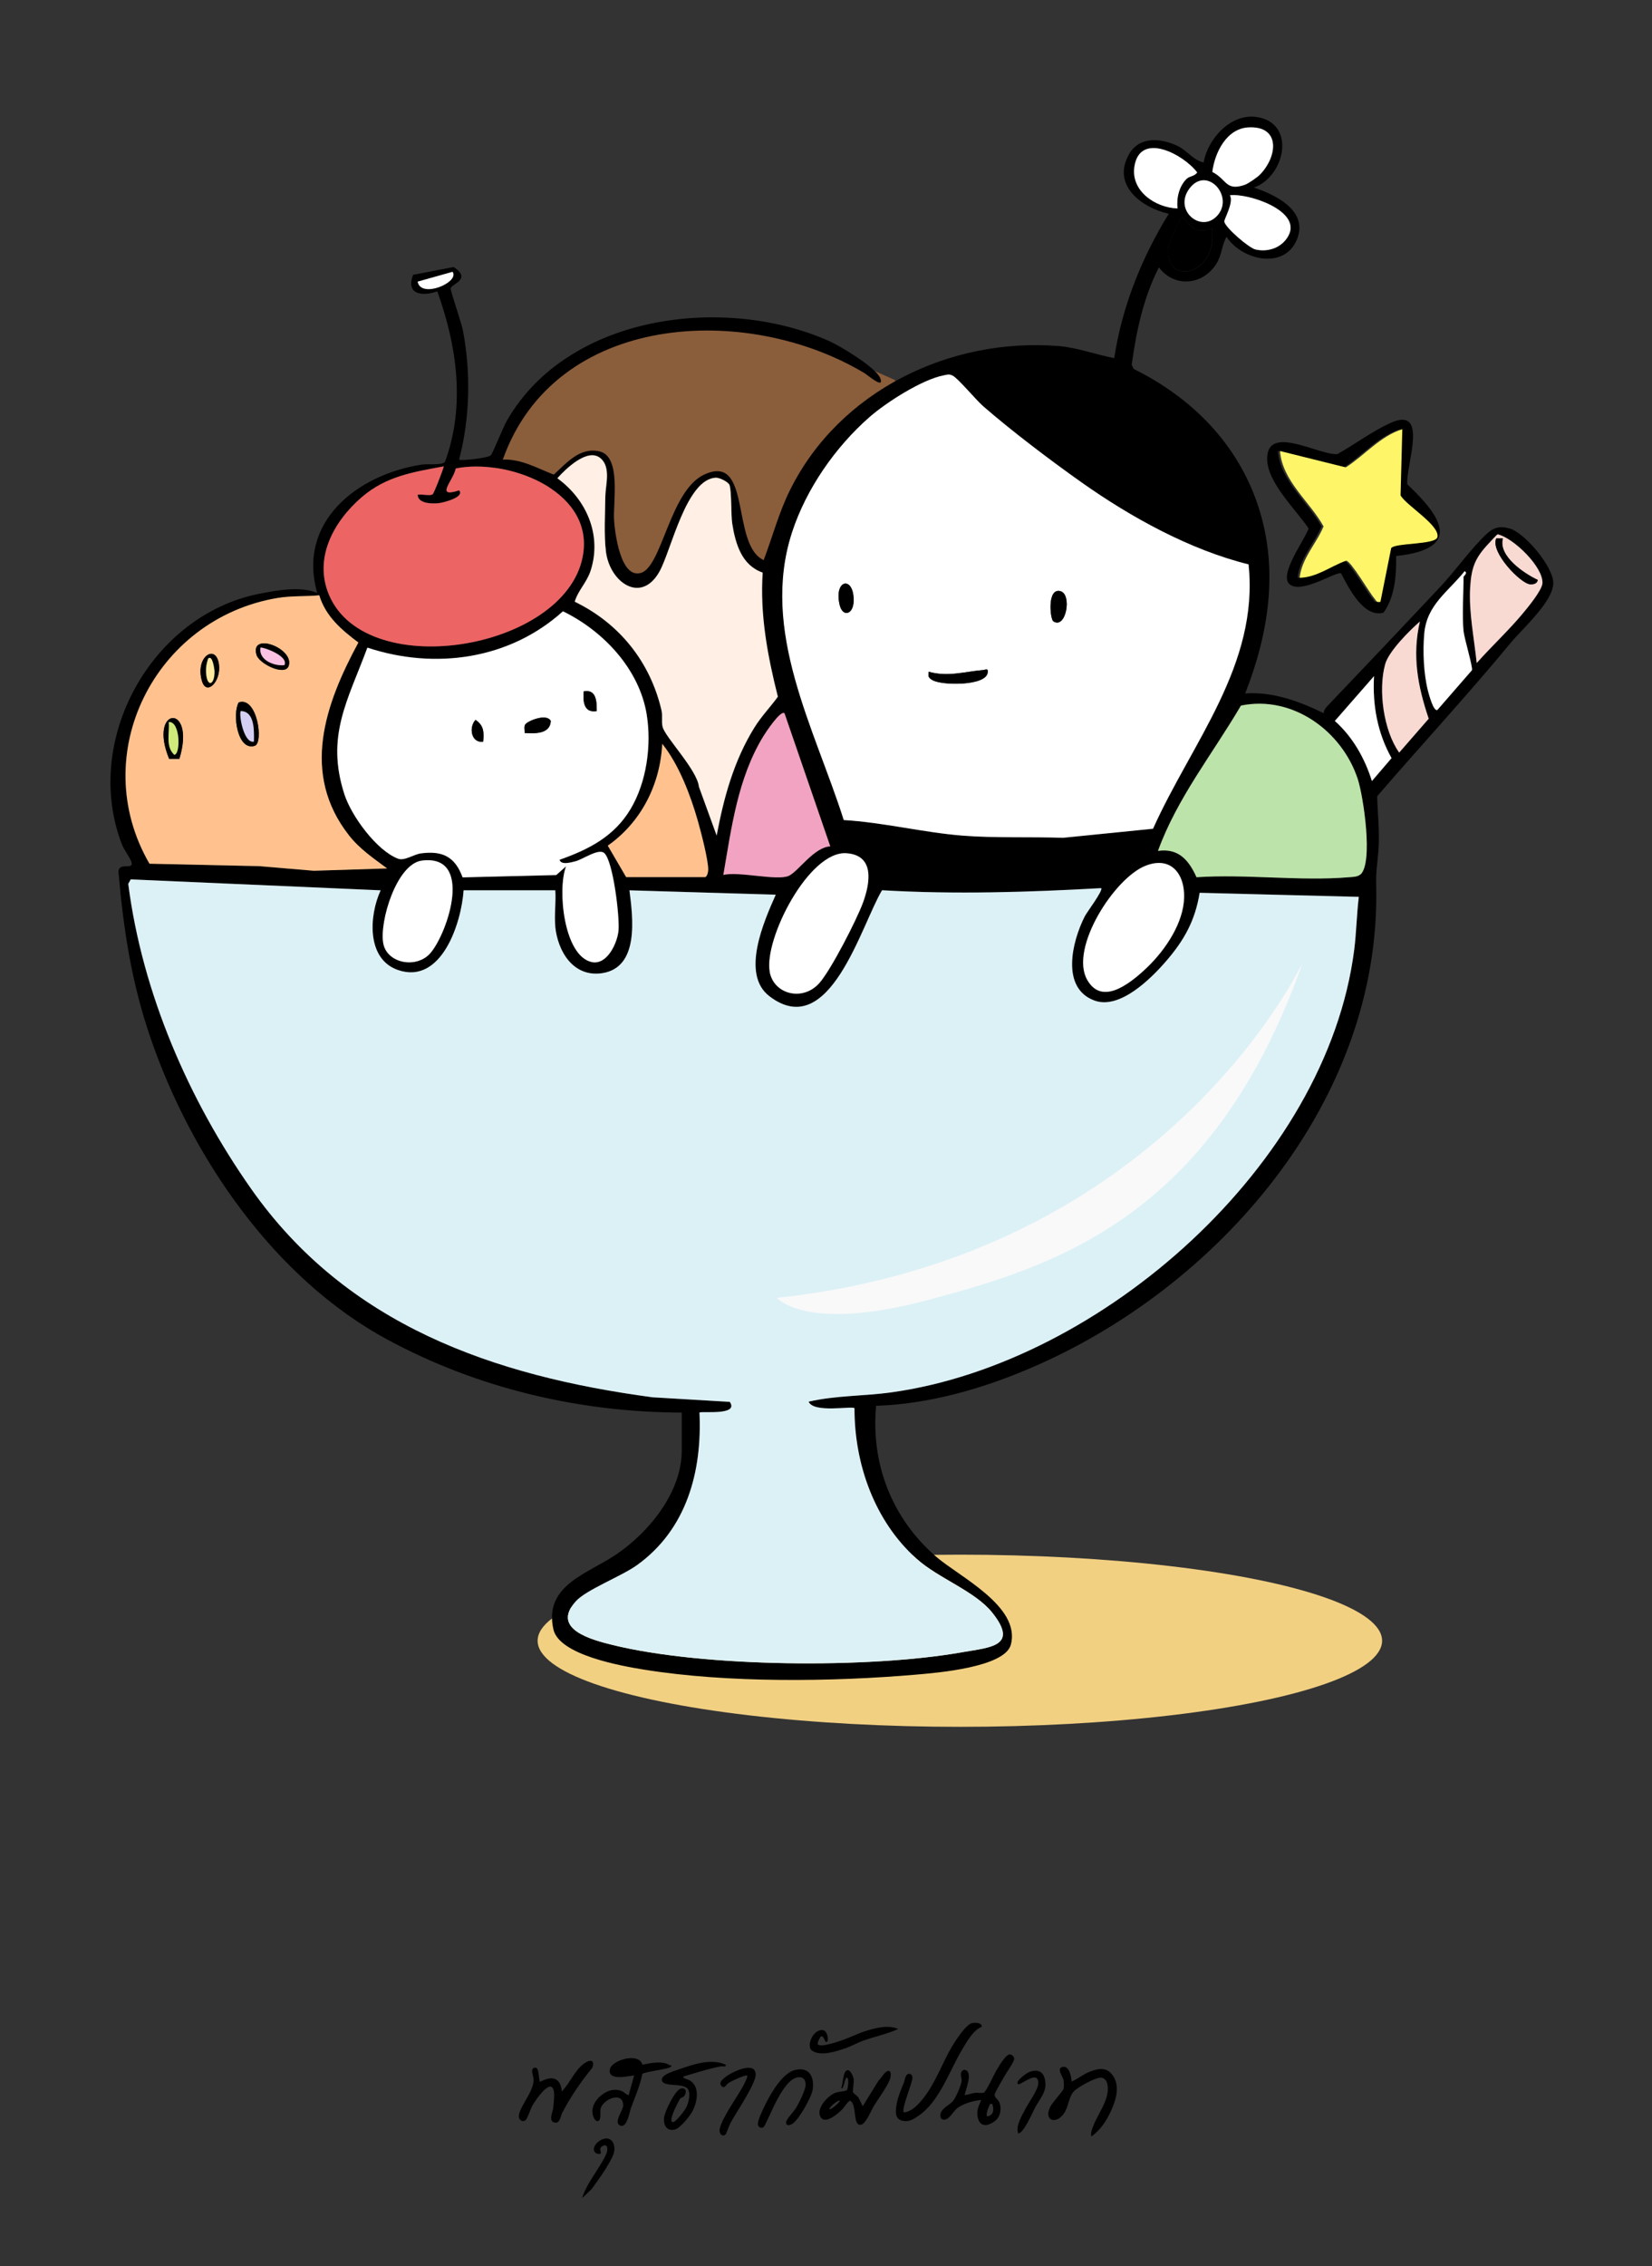 <?xml version="1.0" encoding="UTF-8"?>
<svg id="Layer_1" xmlns="http://www.w3.org/2000/svg" version="1.1" viewBox="0 0 227.2 311.49">
  <rect x="0" y="0" width="227.2" height="311.49" fill="#333333" stroke="none"/>
  <!-- Generator: Adobe Illustrator 29.8.2, SVG Export Plug-In . SVG Version: 2.1.1 Build 3)  -->
  <defs>
    <style>
      .st0 {
        fill: #cfe97b;
      }

      .st1 {
        fill: #dcf1f6;
      }

      .st2 {
        fill: #d4cff3;
      }

      .st3 {
        fill: #f1a3c1;
      }

      .st4 {
        fill: #8a5d3b;
      }

      .st5 {
        fill: #f8dad2;
      }

      .st6 {
        fill: #fff;
      }

      .st7 {
        fill: #f9f9f9;
      }

      .st8 {
        fill: #ffc28e;
      }

      .st9 {
        fill: #ffefe4;
      }

      .st10 {
        fill: #ec6464;
      }

      .st11 {
        fill: #fff568;
      }

      .st12 {
        fill: #bce3a9;
      }

      .st13 {
        fill: #f2d082;
      }

      .st14 {
        fill: #fac1e3;
      }

      .st15 {
        fill: #ffe9a1;
      }
    </style>
  </defs>
  <g>
    <path class="st4" d="M123.02,52.2c-8.17-3.65-16.64-7.1-25.56-7.7-8.93-.6-18.51,2.08-24.28,8.92-1.74,2.07-3.09,4.44-4.42,6.79-1.39,2.46-.67,9.06,1.8,10.44,3.98,2.22,5.89-9.37,10.05-7.52,1.7.76,2.2,2.92,2.2,4.78,0,2.41-.46,4.9.34,7.17.8,2.27,3.27,6.73,5.29,5.43.68-.44,2.11-1.42,2.45-2.15,1.11-2.37,3.02-7.08,3.95-9.53.93-2.45,1.15-2.18,3.57-1.17,4.23,1.76.91,6.31,4.3,9.4,2,1.82,5.16,1.08,7.7.15,5.33-1.97,10.71-4.52,14.24-8.97,3.53-4.46,4.23-8.26.73-12.74-.76-.98.23-1.22,0,0"/>
    <ellipse class="st13" cx="132.01" cy="225.51" rx="58.07" ry="11.83"/>
    <g>
      <path d="M93.78,194.15c-14.14-.04-28.12-3.34-40.55-10.06-15.47-8.37-26.87-24.97-32.51-41.38-2.62-7.61-3.74-14.9-4.43-22.91.09-1.34,2-.22,1.82-1.2-.11-.57-1.05-1.77-1.35-2.56-5.49-14.26,4.04-31.56,19-34.45,2.41-.47,5.6-1.05,7.87-.09-2.8-9.77,5.52-16.28,14.35-17.64.89-.14,2.79.14,3.22-.38,2.82-7.71,1.66-15.89-1.06-23.44-2.1.76-4.38.41-3.32-2.27l5.57-1.07c2.55,1.69-.26,2.3-.41,2.92-.07.29,1.49,4.75,1.68,5.76,1.11,5.82.98,12.07-.52,17.79.21.2,3.99-.22,4.36-.59.27-.27,1.7-3.87,2.19-4.72,8.37-14.68,30-17.4,44.4-10.96,1.52.68,6.38,3.63,6.96,5.05.68,1.68-1.81-.46-2.08-.62-16.24-9.78-42.63-8.43-49.82,11.84,2.53-.12,4.75,1.2,7.01,2.06,1.78-1.6,3.58-3.81,6.29-3.19,3.02.69,1.85,7.01,2,9.41.11,1.77.89,8.14,3.7,7.29,2.92-.87,3.98-11.35,8.72-13.52,6.56-3,3.61,9.68,8.16,11.76,1.21-3.18,2.09-6.54,3.61-9.6,6.74-13.63,21.96-21.01,36.93-19.82,2.61.21,5.12,1.18,7.67,1.66,1.07-7.05,3.77-13.8,7.5-19.84-3.78-.85-7.87-3.95-5.47-8.17,1.43-2.52,4.4-2.24,6.68-1.15,1.35.65,2.18,1.99,3.59,2.26.56-3.25,3.74-6.76,7.28-6.24,5.52.81,3.91,8.2-.37,9.7,3.01,1,7.53,3.2,5.92,7.13-1.72,4.2-7.57,2.88-9.68-.36-.7,1.19-.61,2.45-1.4,3.7-1.87,2.96-5.75,3.34-7.91.5-2.13,4.17-3.1,8.76-3.74,13.39l.28.57c8.02,3.97,14.31,10.29,17.14,18.91,2.82,8.61,1.43,17.45-1.81,25.69,3.81-.27,7.44,1.08,10.8,2.71.01-.36.2-.65.44-.91,5.23-5.48,10.46-10.99,15.64-16.51,1.99-2.12,4.12-5.11,6.16-7.06,1.04-1,1.86-1.31,3.31-.91,2.08.57,6.04,5.26,6.02,7.52-.02,2.54-4.22,6.23-5.89,8.25-5.94,7.18-12.24,13.98-18.33,21.04.07,2.51.38,5.13.16,7.64-.2,2.27-.33,2.54-.29,4.8.65,29.49-21.82,55.29-47.86,66.29-6.57,2.78-13.76,4.81-20.92,5.05-.74,8.02,2.21,15.5,8.25,20.73,3.17,2.75,11.65,6.82,10.29,12.08-.81,3.13-10.18,3.89-12.99,4.13-11.59,1-25.99,1.17-37.45-.68-3.08-.5-11.69-1.99-12.48-5.54-1.37-6.13,4.85-7.67,8.74-10.36,4.45-3.06,8.91-8.49,8.91-14.21v-5.26ZM43.91,81.82c-1.9.18-3.86.05-5.77.37-16.88,2.84-26.29,21.54-17.6,36.52l15.13.34,7.48.63,10.07-.32c-1.87-1.39-3.77-2.67-5.23-4.53-6.68-8.5-3.32-18.02,1.28-26.52-2.34-1.76-4.49-3.57-5.38-6.49ZM76.36,127.32c-.15-1.58.11-3.35,0-4.96h-12.61c-.29,4.49-3.03,13-9.01,10.96-4.39-1.5-3.99-7.51-2.4-10.96l-34.37-1.5-.34.61c1.91,14.95,8.3,29.71,16.93,41.96,13.14,18.66,33.23,25.67,55.18,28.61l10.62.63c1.32,1.94-3.94,1.24-4.17,1.47.38,8.1-1.76,16.07-8.61,20.98-2.17,1.55-6.96,3.36-8.4,4.96-3.46,3.84,2.24,5.31,5.05,6,12.52,3.09,35.35,3.26,48.05,1.01,3.85-.68,7.9-.8,4.16-5.47-2.36-2.94-7.33-4.66-10.36-7.36-5.8-5.16-8.59-13.04-8.57-20.72-.35-.35-5.62.72-6.31-.9,3.79-.87,7.65-.76,11.47-1.29,28.82-4.04,59.77-31.29,63.56-60.77.31-2.41.34-4.92.64-7.32l-21.89-.56c-.63,3.81-2.12,6.51-4.6,9.38-2.12,2.46-6.39,6.69-9.84,5.44-4.71-1.7-3.11-8.14-1.37-11.57.3-.58,2.58-3.6,2.26-3.89-10.01.56-20.08.88-30.13.29-2.88,4.8-7.21,20.93-15.5,14.56-3.96-3.04-.74-10.31.88-13.95l-20.12-.6c.47,3.72,1.4,10.63-3.77,11.39-3.95.58-6.1-2.98-6.44-6.44ZM61.04,64.09c-4.22.79-7.88,1.34-11.25,4.21-3.89,3.32-6.7,8.41-4.51,13.51,5.26,12.23,33.22,7.36,34.96-5.88,1.15-8.71-10.64-12.96-17.55-11.55-.36,1.73-2.94,4.1.46,3.01.84.92-2.19,1.72-2.89,1.77-.91.08-2.77.04-2.81-1.17.53-.11,1.67.19,2.05-.05.19-.12,1.4-3.29,1.55-3.86ZM50.54,89.02c-2.69,7.28-5.74,12.12-3.16,20.13.96,2.98,4.42,7.74,7.38,8.86.89.34,2.14-.59,3.16-.73,2.98-.4,4.68.47,5.72,3.3l12.88-.32,1.35-1.2c-1.22,3.11-.34,12.33,3.53,13.16,2.08.45,3.5-2.54,3.68-4.31.18-1.82-.71-9.53-1.95-10.66-.78-.72-2.96.87-3.98,1.12-.54.13-1.99.57-2.17-.21,4.07-1.43,7.45-3.13,9.74-6.94s2.92-8.8,2.24-13.01c-1.01-6.25-5.97-11.5-11.52-14.2-7.34,6.63-17.58,8.06-26.88,5ZM52.71,129.65c.51,2.8,4.66,3.55,6.54,1.28,2.41-2.91,5.85-13.53-1.21-12.65-3.49.44-5.87,8.38-5.33,11.37ZM62.24,37.36l-4.8,1.35c.44,2.38,5.82.08,4.8-1.35ZM82.58,62.98c-1.76-1.46-4.76,1.48-5.92,2.76,4.01,2.9,6.16,7.82,4.58,12.7-.54,1.67-1.69,2.66-2.19,4.27,6.13,2.97,10.38,8.26,11.94,14.95.17.74-.04,1.52.15,2.26.36,1.43,4.75,5.9,4.99,8.22l2.44,6.71c.98-5.21,2.36-10.26,5.17-14.81.99-1.6,2.16-2.78,3.25-4.27-1.42-5.58-2.48-11.27-2.09-17.06-2.88-1.01-3.74-3.91-4.18-6.7-.2-1.31-.08-4.41-.38-5.32-.15-.44-1.37-1.04-1.85-1.02-4.1.12-6.17,10.04-7.79,12.91-2.53,4.48-6.78,1.49-7.35-2.7-.3-2.26-.12-5.39-.09-7.74.02-1.42.79-3.94-.67-5.15ZM86.12,120.56h10.81c.31,0,.46-.7.46-1.03,0-1.41-1-5.19-1.43-6.71-.99-3.51-2.62-7.75-4.89-10.58-.27,5.58-2.88,10.75-7.49,14l2.53,4.33ZM107.89,98.03c-.54-.5-2.67,2.77-2.94,3.21-3.49,5.75-4.34,12.51-5.47,19.01,2.08-.54,7.44.85,9.02.11,1.3-.61,3.5-3.95,5.69-4.04l-6.3-18.3ZM105.86,133.56c.56,3.12,4.55,4.13,6.83,1.57,1.6-1.8,5.15-8.71,6.02-11.1.95-2.63,1.65-6.48-2.29-6.75-5.16-.36-11.36,11.78-10.55,16.29ZM158.6,113.9c5.29-11.8,14.59-22.5,13.13-36.32-8.08-2-16.19-6.48-22.97-11.27-4.28-3.02-9.61-7.06-13.54-10.48-.94-.82-3.49-3.88-4.21-4.21-.51-.23-.72-.12-1.2-.02-2.99.57-7.88,3.71-10.2,5.73-4.7,4.1-8.7,9.85-10.64,15.79-4.46,13.6,3.06,26.94,7.09,39.6,5.42.32,10.94,1.71,16.33,2.14,4.45.35,9.31.14,13.81.3l12.42-1.25ZM157.34,133.37c2.54-2.3,5.12-5.88,5.48-9.39s-1.53-6.47-5.28-4.98c-4.28,1.69-10.45,11.32-8.02,15.65,2.02,3.6,5.78.57,7.83-1.28ZM163.24,24.54c.35-.33,1.09-.33,1.4-.84-1.87-2.47-7.86-5.67-8.63-.83-.54,3.37,2.87,5.68,5.93,5.78-.17-1.44.23-3.1,1.29-4.11ZM187.1,120.18c1.77-1.66.39-10.76-.39-13.13-2.17-6.58-8.95-11.54-16.06-10.08-3.87,6.61-8.78,12.71-11.41,19.97,2.83-.41,4.25,1.28,5.3,3.62,6.79-.46,14.28.57,20.98,0,.5-.04,1.19-.04,1.56-.39ZM162.55,29.85c-.14.15-1.68,3.24-1.74,3.52-1.14,5.47,4.97,5.02,5.87.16.13-.72.07-1.46.07-2.18-.68.33-1.44.45-2.18.24-.65-.19-1.92-1.83-2.01-1.73ZM167.56,29.46c2.07-2.64-1.64-6.68-3.98-3.54-2.28,3.06,1.79,6.32,3.98,3.54ZM173.25,24.03c2.46-2.47,2.91-6.76-1.55-6.52-3,.16-4.63,3.45-4.97,6.12,2.02,1.03,1.82,2.66,4.45,1.78.47-.16,1.71-1.01,2.07-1.38ZM169.15,26.84c.57.98-.83,3.29-.77,3.63.16.83,3.38,3.61,4.29,3.82,1.79.41,3.68-.27,4.55-1.93,1.8-3.42-5.59-5.84-8.07-5.52ZM188.97,92.93l-5.39,6.16c2.46,2.18,4.12,5.13,5.1,8.26l2.7-3.15c-1.95-3.5-2.63-7.29-2.41-11.27ZM195.28,85.42c-1.42,1.24-4.28,4.09-4.78,5.88-.98,3.55-.22,9.11,1.93,12.14l4.06-4.66c-1.51-4.47-2.3-8.67-1.21-13.36ZM201.29,86.77c-.21-2.3,0-5.14,0-7.51,0-.05.64-.52.15-.75-2.31,2.87-5.2,4.62-5.55,8.56-.22,2.44-.09,5.52.51,7.89.13.49.74,2.86,1.29,2.62l4.76-5.47c.12-.49-1.07-4.37-1.15-5.34ZM204.72,74.73c-1.87,1.98-2.36,3.26-2.52,6.04-.2,3.34.56,7.04.9,10.36,2.01-2.28,4.35-4.44,6.3-6.77.72-.86,2.68-3.22,2.74-4.2.13-2.22-3.96-6.22-6.15-6.72-.16.03-1,1.01-1.26,1.29Z"/>
      <path d="M192.01,76.43c.04,2.63-.16,5.61-1.74,7.78-2.72.75-4.79-3.4-5.82-5.39-.55-.41-5.35,2.85-7.06,1.51-1.61-1.26,2.07-6.16,2.58-7.69-1.7-2.57-5.72-6.33-5.7-9.61.02-4.78,7.07-.46,9.65-.61,2.35-1.32,4.92-3.22,7.36-4.31,5.3-2.36,2.05,5.86,2.26,8.45,4.85,4.55,7.57,8.88-1.52,9.86ZM175.76,61.99c.31,4.11,4.09,6.93,5.99,10.36-1,2.39-3.01,4.39-3.29,7.06,2.38-.05,4.27-1.6,6.41-2.35.7.13,3.11,4.3,3.85,5.16.27.31.29.63.85.5l1.48-7.39c.59-.75,6.12-.43,6.36-1.51.35-1.63-4.25-4.32-5.07-5.73l.24-9.1c-3.06.97-5.16,3.57-7.77,5.25l-9.05-2.25Z"/>
      <path class="st1" d="M76.36,127.32c.34,3.46,2.49,7.02,6.44,6.44,5.17-.77,4.24-7.67,3.77-11.39l20.12.6c-1.62,3.64-4.85,10.91-.88,13.95,8.29,6.36,12.62-9.76,15.5-14.56,10.05.59,20.12.27,30.13-.29.32.29-1.97,3.31-2.26,3.89-1.74,3.43-3.34,9.87,1.37,11.57,3.45,1.24,7.72-2.98,9.84-5.44,2.48-2.87,3.98-5.56,4.6-9.38l21.89.56c-.3,2.41-.33,4.92-.64,7.32-3.79,29.48-34.74,56.73-63.56,60.77-3.82.54-7.68.42-11.47,1.29.69,1.62,5.96.55,6.31.9-.02,7.68,2.77,15.56,8.57,20.72,3.03,2.7,8,4.42,10.36,7.36,3.75,4.68-.31,4.79-4.16,5.47-12.71,2.25-35.53,2.08-48.05-1.01-2.82-.7-8.52-2.16-5.05-6,1.44-1.6,6.23-3.41,8.4-4.96,6.85-4.91,8.99-12.88,8.61-20.98.23-.23,5.5.46,4.17-1.47l-10.62-.63c-21.95-2.94-42.04-9.95-55.18-28.61-8.62-12.25-15.02-27-16.93-41.96l.34-.61,34.37,1.5c-1.59,3.45-1.99,9.46,2.4,10.96,5.97,2.04,8.71-6.47,9.01-10.96h12.61c.11,1.6-.15,3.38,0,4.96Z"/>
      <path class="st6" d="M158.6,113.9l-12.42,1.25c-4.5-.16-9.35.05-13.81-.3-5.39-.43-10.91-1.82-16.33-2.14-4.02-12.66-11.55-25.99-7.09-39.6,1.95-5.94,5.95-11.68,10.64-15.79,2.32-2.02,7.21-5.16,10.2-5.73.48-.09.69-.21,1.2.02.72.33,3.27,3.4,4.21,4.21,3.93,3.42,9.27,7.46,13.54,10.48,6.78,4.79,14.89,9.27,22.97,11.27,1.46,13.82-7.84,24.52-13.13,36.32ZM115.47,83.1c.41,1.79,1.88,1.39,1.93-.48.08-3.52-2.74-3.05-1.93.48ZM127.72,92.33c-.07.67-.07.79.51,1.14,1.26.76,7.32.83,7.6-.99.11-.7-.24-.42-.68-.38-2.51.21-4.75.97-7.43.23ZM144.86,85.39c1.75,1.17,2.62-3.73.97-4.14-1.85-.46-1.39,3.86-.97,4.14Z"/>
      <path class="st6" d="M50.54,89.02c9.29,3.06,19.54,1.63,26.88-5,5.55,2.7,10.51,7.94,11.52,14.2.68,4.21-.02,9.32-2.24,13.01s-5.66,5.5-9.74,6.94c.18.78,1.63.35,2.17.21,1.03-.25,3.21-1.84,3.98-1.12,1.23,1.14,2.13,8.84,1.95,10.66-.18,1.77-1.6,4.76-3.68,4.31-3.87-.84-4.74-10.05-3.53-13.16l-1.35,1.2-12.88.32c-1.04-2.83-2.74-3.69-5.72-3.3-1.02.14-2.27,1.07-3.16.73-2.96-1.13-6.42-5.88-7.38-8.86-2.58-8.01.46-12.85,3.16-20.13ZM66.45,101.94c.12-1.31.1-2.21-1.05-3-.97,1.04-.59,3.22,1.05,3ZM72.22,99.6c-.18.32-.03.77-.07,1.14,1.33.08,3.51.2,3.6-1.64-.54-1.11-3.26,0-3.53.5ZM80.27,95.03c-.1,1.43.02,2.99,1.8,2.7,0-1.33-.05-3.04-1.8-2.7Z"/>
      <path class="st8" d="M43.91,81.82c.89,2.91,3.04,4.73,5.38,6.49-4.6,8.49-7.96,18.02-1.28,26.52,1.46,1.86,3.36,3.14,5.23,4.53l-10.07.32-7.48-.63-15.13-.34c-8.69-14.98.71-33.68,17.6-36.52,1.9-.32,3.87-.19,5.77-.37ZM24.67,104.3c2.35-7.73-4.38-7.23-1.41-.01h1.41ZM27.78,93.62c.62,2.08,2.65.04,2.33-2.32-.4-2.92-3.33-1.02-2.33,2.32ZM32.83,96.54c-.91,1.58-.19,6.72,2.2,5.97,1.26-.39.35-6.85-2.2-5.97ZM35.28,90.01c.37,1.24,3.93,2.96,4.42,1.52.82-2.43-5.37-4.75-4.42-1.52Z"/>
      <path class="st10" d="M61.04,64.09c-.14.57-1.36,3.74-1.55,3.86-.38.24-1.52-.06-2.05.05.04,1.22,1.9,1.25,2.81,1.17.7-.06,3.73-.85,2.89-1.77-3.4,1.09-.82-1.28-.46-3.01,6.91-1.41,18.7,2.84,17.55,11.55-1.74,13.24-29.7,18.12-34.96,5.88-2.19-5.1.63-10.18,4.51-13.51,3.37-2.88,7.03-3.42,11.25-4.21Z"/>
      <path class="st9" d="M82.58,62.98c1.47,1.21.69,3.73.67,5.15-.03,2.36-.21,5.48.09,7.74.56,4.19,4.82,7.18,7.35,2.7,1.62-2.87,3.69-12.79,7.79-12.91.48-.01,1.71.58,1.85,1.02.3.91.18,4.01.38,5.32.44,2.79,1.3,5.69,4.18,6.7-.39,5.8.68,11.48,2.09,17.06-1.09,1.49-2.26,2.67-3.25,4.27-2.81,4.54-4.19,9.6-5.17,14.81l-2.44-6.71c-.24-2.32-4.63-6.79-4.99-8.22-.19-.74.02-1.51-.15-2.26-1.55-6.69-5.81-11.98-11.94-14.95.49-1.61,1.64-2.6,2.19-4.27,1.58-4.88-.57-9.79-4.58-12.7,1.15-1.29,4.16-4.22,5.92-2.76Z"/>
      <path class="st12" d="M187.1,120.18c-.38.35-1.07.35-1.56.39-6.7.57-14.2-.46-20.98,0-1.05-2.34-2.48-4.03-5.3-3.62,2.63-7.26,7.54-13.37,11.41-19.97,7.11-1.46,13.89,3.5,16.06,10.08.78,2.37,2.15,11.47.39,13.13Z"/>
      <path class="st3" d="M107.89,98.03l6.3,18.3c-2.2.08-4.4,3.43-5.69,4.04-1.57.74-6.94-.65-9.02-.11,1.12-6.5,1.98-13.27,5.47-19.01.27-.45,2.4-3.71,2.94-3.21Z"/>
      <path class="st6" d="M105.86,133.56c-.81-4.51,5.4-16.65,10.55-16.29,3.94.28,3.24,4.13,2.29,6.75-.87,2.39-4.42,9.3-6.02,11.1-2.28,2.56-6.27,1.56-6.83-1.57Z"/>
      <path class="st6" d="M157.34,133.37c-2.05,1.85-5.81,4.88-7.83,1.28-2.43-4.34,3.74-13.96,8.02-15.65,3.75-1.49,5.64,1.48,5.28,4.98s-2.94,7.09-5.48,9.39Z"/>
      <path class="st8" d="M86.12,120.56l-2.53-4.33c4.61-3.24,7.21-8.41,7.49-14,2.27,2.83,3.89,7.06,4.89,10.58.43,1.52,1.43,5.31,1.43,6.71,0,.33-.15,1.03-.46,1.03h-10.81Z"/>
      <path class="st6" d="M52.71,129.65c-.55-2.99,1.84-10.94,5.33-11.37,7.07-.88,3.62,9.74,1.21,12.65-1.88,2.27-6.03,1.52-6.54-1.28Z"/>
      <path class="st5" d="M204.72,74.73c.27-.28,1.11-1.26,1.26-1.29,2.18.5,6.28,4.5,6.15,6.72-.06.97-2.02,3.34-2.74,4.2-1.94,2.33-4.28,4.49-6.3,6.77-.34-3.32-1.1-7.02-.9-10.36.17-2.78.66-4.05,2.52-6.04ZM205.79,74c-.87,1.84,3.35,6.25,4.68,6.31.47.02.92-.1,1.03-.6-1.91-.89-5.49-3.31-4.8-5.71h-.9Z"/>
      <path class="st6" d="M201.29,86.77c.09.98,1.27,4.85,1.15,5.34l-4.76,5.47c-.54.23-1.16-2.13-1.29-2.62-.6-2.37-.73-5.45-.51-7.89.35-3.94,3.24-5.69,5.55-8.56.49.22-.15.7-.15.75,0,2.37-.21,5.21,0,7.51Z"/>
      <path class="st5" d="M195.28,85.42c-1.09,4.68-.3,8.89,1.21,13.36l-4.06,4.66c-2.15-3.02-2.91-8.58-1.93-12.14.49-1.79,3.36-4.64,4.78-5.88Z"/>
      <path class="st6" d="M173.25,24.03c-.36.36-1.6,1.22-2.07,1.38-2.63.89-2.43-.75-4.45-1.78.34-2.67,1.96-5.96,4.97-6.12,4.46-.24,4.01,4.05,1.55,6.52Z"/>
      <path class="st6" d="M169.15,26.84c2.48-.32,9.87,2.1,8.07,5.52-.87,1.66-2.76,2.34-4.55,1.93-.91-.21-4.13-2.99-4.29-3.82-.06-.33,1.34-2.65.77-3.63Z"/>
      <path class="st6" d="M188.97,92.93c-.22,3.99.46,7.77,2.41,11.27l-2.7,3.15c-.98-3.13-2.64-6.07-5.1-8.26l5.39-6.16Z"/>
      <path class="st6" d="M163.24,24.54c-1.07,1.01-1.46,2.67-1.29,4.11-3.06-.1-6.47-2.41-5.93-5.78.77-4.85,6.77-1.64,8.63.83-.31.51-1.05.51-1.4.84Z"/>
      <path d="M162.55,29.85c.09-.1,1.37,1.55,2.01,1.73.74.22,1.5.09,2.18-.24,0,.73.06,1.46-.07,2.18-.89,4.86-7.01,5.31-5.87-.16.06-.28,1.6-3.37,1.74-3.52Z"/>
      <path class="st6" d="M167.56,29.46c-2.19,2.79-6.26-.48-3.98-3.54,2.34-3.14,6.05.9,3.98,3.54Z"/>
      <path class="st6" d="M62.24,37.36c1.02,1.43-4.36,3.73-4.8,1.35l4.8-1.35Z"/>
      <path class="st11" d="M176.04,61.99l9.05,2.25c2.61-1.68,4.71-4.28,7.77-5.25l-.24,9.1c.81,1.41,5.42,4.1,5.07,5.73-.23,1.08-5.76.76-6.36,1.51l-1.48,7.39c-.56.13-.58-.19-.85-.5-.74-.86-3.14-5.03-3.85-5.16-2.14.75-4.04,2.31-6.41,2.35.28-2.67,2.3-4.67,3.29-7.06-1.9-3.43-5.68-6.25-5.99-10.36Z"/>
      <path d="M127.72,92.33c2.68.74,4.92-.02,7.43-.23.44-.04.79-.32.68.38-.28,1.82-6.34,1.76-7.6.99-.57-.35-.58-.48-.51-1.14Z"/>
      <path d="M144.86,85.39c-.43-.29-.89-4.61.97-4.14,1.65.41.78,5.31-.97,4.14Z"/>
      <path d="M115.47,83.1c-.81-3.53,2.01-3.99,1.93-.48-.04,1.86-1.52,2.26-1.93.48Z"/>
      <path d="M72.22,99.6c.27-.49,3-1.62,3.53-.5-.1,1.84-2.27,1.72-3.6,1.64.04-.36-.11-.82.07-1.14Z"/>
      <path d="M80.27,95.03c1.75-.34,1.8,1.37,1.8,2.7-1.78.29-1.9-1.28-1.8-2.7Z"/>
      <path d="M66.45,101.94c-1.64.22-2.02-1.96-1.05-3,1.15.78,1.17,1.69,1.05,3Z"/>
      <path d="M32.83,96.54c2.55-.87,3.46,5.58,2.2,5.97-2.39.75-3.11-4.4-2.2-5.97ZM33.12,97.73c-.31.34.38,4.5,1.8,4.2.02-1.47.14-4.15-1.8-4.2Z"/>
      <path d="M24.67,104.3h-1.41c-2.97-7.23,3.76-7.73,1.41,0ZM23.21,99.24c.13,1.5-.48,3.35.75,4.5.9,0,.86-4.65-.75-4.5Z"/>
      <path d="M35.28,90.01c-.96-3.22,5.24-.91,4.42,1.52-.49,1.44-4.05-.29-4.42-1.52ZM35.82,89.02c-.27,1.67,1.83,2.56,3.3,2.4.62-1.32-3.16-2.57-3.3-2.4Z"/>
      <path d="M27.78,93.62c-1-3.34,1.92-5.23,2.33-2.32.33,2.35-1.7,4.4-2.33,2.32ZM28.62,90.52c-.21.68-.32,1.18-.28,1.91.11,2.12,1.21,1.78,1.16-.21,0-.14-.25-2.3-.88-1.7Z"/>
      <path d="M205.79,74h.9c-.69,2.4,2.9,4.82,4.8,5.71-.1.5-.56.62-1.03.6-1.33-.07-5.55-4.47-4.68-6.31Z"/>
      <path class="st2" d="M33.12,97.73c1.94.05,1.82,2.73,1.8,4.2-1.42.3-2.11-3.86-1.8-4.2Z"/>
      <path class="st0" d="M23.21,99.24c1.61-.15,1.65,4.5.75,4.5-1.23-1.15-.62-3-.75-4.5Z"/>
      <path class="st14" d="M35.82,89.02c.14-.17,3.92,1.08,3.3,2.4-1.47.16-3.57-.73-3.3-2.4Z"/>
      <path class="st15" d="M28.62,90.52c.63-.6.87,1.56.88,1.7.05,1.99-1.05,2.33-1.16.21-.04-.73.07-1.23.28-1.91Z"/>
    </g>
    <path class="st7" d="M179.16,132.27s-18.71,40.38-72.32,46.11c0,0,4,4.8,20.84.28,16.84-4.52,39.08-11.01,51.48-46.39Z"/>
  </g>
  <g>
    <path d="M124.33,290.34c1.12-.11,2.08-1.21,2.74-2.06,1.59-2.06,2.44-4.51,3.71-6.75.47-.82,2.02-3.28,2.9-3.46.45-.09,1.41-.09,1.32.51-1.11.41-2.01,2-2.63,3.03-1.77,2.94-3.13,7.19-6.03,9.18-.67.46-1.29.88-2.16.71-1.12-.23-1.03-1.2-.89-2.14.15-1.06.62-2.14,1.01-3.09.18-.43.21-1.44.92-1.2.17.08.27.28.27.47.02.76-1.6,4.38-1.17,4.8Z"/>
    <path d="M131.04,288.8c.4-.45,1.19-2.25,1.22-2.84.01-.32-.15-.58-.1-.95.06-.45.43-.69.81-.4.79.61-.4,3.22-.28,3.35.45-.05.92-.25,1.36-.31.39-.05.93.07,1.26-.03.28-.09,1.41-2.51,1.67-2.96.3-.51,1.26-2.19,1.82-2.28.34-.05.66.26.68.58.02.39-1.05,1.88-1.31,2.35-.23.42-1.32,2.25-1.37,2.53-.07.46.46.66.65,1.14.33.83.15,1.92-.57,2.5-1.05.84-2.24.92-2.44-.67-.12-.9.19-1.39.51-2.18-1.07.08-2.63.52-3.44,1.25-.44.4-1.17,1.78-1.95,1.39-.17-.08-.21-.26-.22-.43-.09-1,1.18-1.45,1.7-2.03ZM136.16,289.18c-.23.57-.54,1.06-.44,1.71.95-.14,1.01-.93.75-1.72h-.3Z"/>
    <path d="M147.38,286.1c.86-.37,1.6-1.01,2.48-1.35,1.21-.47,2.32-.69,3.17.49,1.04,1.45.46,3.36-.21,4.84-.63,1.4-1.45,2.64-2.7,3.56-.17-.44.04-.91.19-1.32.66-1.83,2.37-3.79,2-5.82-.09-.5-.44-.98-.99-.94-.81.06-2.89,1.21-3.52,1.77-.86.77-.78,2.26-1.57,3.28-1.11,1.43-2.7.78-1.79-1.04.33-.66,1.72-2.11,1.83-2.48.07-.24.05-.89.01-1.15-.07-.5-1.12-1.75-.03-1.87.81-.09,1.12,1.41,1.12,2.02Z"/>
    <path d="M82.52,288.15c.78-.74,1.82-1.14,2.88-.79.46.15.63.48,1.05.62l.76-2.7c-.14-.14-3.71.97-3.33-.89.26-1.25,4.01-2.36,4.47-.61,1.04-.2,2.14-.46,3.19-.19.29.07.52.32.84.29-.05.19-.22.26-.38.32-.58.22-3.49.6-3.67.86-.3,1.64-1.01,3.14-1.56,4.69-.19.54-.55,2.84-1.51,2.38-.9-.44.42-2.05.44-2.7.07-2.1-2.83-.94-3.11.45-.08.39.13,1.49-.31,1.63s-.71-.59-.77-.93c-.17-1,.31-1.79,1-2.45Z"/>
    <path d="M77.28,287.44c1.07-1.09,1.74-2.83,2.97-3.77.8-.61,1.66-.68,1.2.55-1.56,1.9-2.97,3.95-4.11,6.14-.27.51-.32,1.69-1.22,1.32-.66-.27-.09-1.48-.04-1.94.06-.48.14-1.35.13-1.83,0-.37-.05-1.04-.49-1.13-.81-.01-2.21,2.08-2.56,2.73-.2.38-.64,1.73-.89,1.91-.4.29-.89-.03-.91-.49-.05-1.25,2.03-3.38,2.03-5.07,0-.42-.46-1.39,0-1.62.91-.46.61,1.83.92,1.89,1.55-.85,2.75-.65,2.96,1.29Z"/>
    <path d="M116.54,285.61c-.16-.15-.19.04-.24.14-.16.3-.18.72-.35,1.05-.08.16,0,.26-.27.21.27-.51.23-2.32.83-2.47.47-.12.84.88.89,1.24.07.5-.17,1.56-.08,1.81.04.1.61.51.74.69l.59,1.21,2.18-3.53c.38-.29.93-1.49,1.48-1.31.27.09.19.65.15.88-.14.85-1.73,3.02-2.26,3.89-.36.59-1.08,2.4-1.73,2.59-1.26.38-.56-2.82-1.55-3.27-.23-.04-.85.94-1.05,1.14-.53.54-2.29,2.13-2.97,1.16-.79-1.13.89-2.94,1.9-3.36.61-.26,1.12-.16,1.66-.39.18-.23.3-1.5.1-1.68ZM115.46,288.73c-.16-.15-1.4.85-1.4,1.18.15.12,1.57-1.02,1.4-1.18Z"/>
    <path d="M99.82,283.78c.09.37-.43.18-.69.23-1.78.34-3.4.88-5.13,1.39-.04.25.01.17.14.24.28.15.57.17.89.41,1.25.93.83,2.91.22,4.1-.35.67-1.7,2.36-2.43,2.54-1.17.29-1.62-.68-1.48-1.7.11-.8,1.51-3.77,2.32-3.94s.8.69.36,1.12c-.14.14-.34.11-.44.23-.16.18-.64,1.19-.77,1.47s-.83,1.81-.25,1.8c.4,0,1.65-1.64,1.84-2.05.3-.63.61-1.87.21-2.48-.62-.95-3.49-.19-3.59-1.26-.07-.74,1.75-1.26,2.29-1.44,1.99-.69,4.52-1.59,6.53-.64Z"/>
    <path d="M104.26,292.11c-.1-.33.12-.89.25-1.22.76-1.86,2.7-5.8,4.75-6.36s2.78.96,2.5,2.72c-.16,1.01-1.87,4.02-2.72,4.61-.35.24-.94.43-.93-.16,0-.38,1.05-1.48,1.33-1.92.41-.66,1.37-2.55,1.36-3.26-.01-.65-.3-1.08-.99-1.02-2.09.2-3.78,5.11-4.7,6.74-.22.34-.73.23-.85-.13Z"/>
    <path d="M112.88,279.91c-.05.03-.55.92-.4,1.07.37.5,3-.45,3.57-.65.96-.34,1.88-.82,2.86-1.13,1.43-.46,3.19-.95,4.63-.33-1.53.69-3.19,1.03-4.77,1.59-.83.29-1.66.77-2.5,1.06-1.25.43-3.37,1.13-4.56.35-.91-.59.12-3.1,1.53-2.83.5.1.74,1.21.55,1.51-.34.53-.42-.92-.91-.64Z"/>
    <path d="M102.73,285.28c-.17-.18-2.34.84-2.64,1.08-.22.17-.47.84-.92.28-.53-.64,1.22-1.59,1.66-1.81.82-.41,3.07-1.32,3.1.29.02,1.28-2.7,5.25-3.43,6.6-.16.3-.62,1.53-.69,1.62-.33.37-.82.09-.85-.46-.05-1.23,2.46-4.73,3.16-6.02.13-.24.78-1.42.63-1.58Z"/>
    <path d="M139.99,286.43c-.39-.39,1.22-1.51,1.54-1.64.94-.37,1.83-.24,2.13.83.49,1.75-.58,2.69-1.32,4.08-.36.69-1.54,3.48-2.3,3.53-.41-.98.5-2.43.97-3.35.46-.89,1.82-2.73,1.79-3.61,0-.21-.04-.42-.17-.59-.63-.62-2.37,1.02-2.64.76Z"/>
    <path d="M81.95,295.92c-1.18-.86,1.68-3.16,2.42-1.29.37.94-.09,1.73-.53,2.54-.68,1.25-1.63,2.53-2.46,3.69l-1.3,1.24c.15-.64.53-1.32.84-1.91.54-.99,2.38-3.58,2.56-4.45.28-1.34-.79-.84-.91-.47-.09.26.2.61-.01.74-.15.09-.49,0-.62-.09Z"/>
  </g>
</svg>